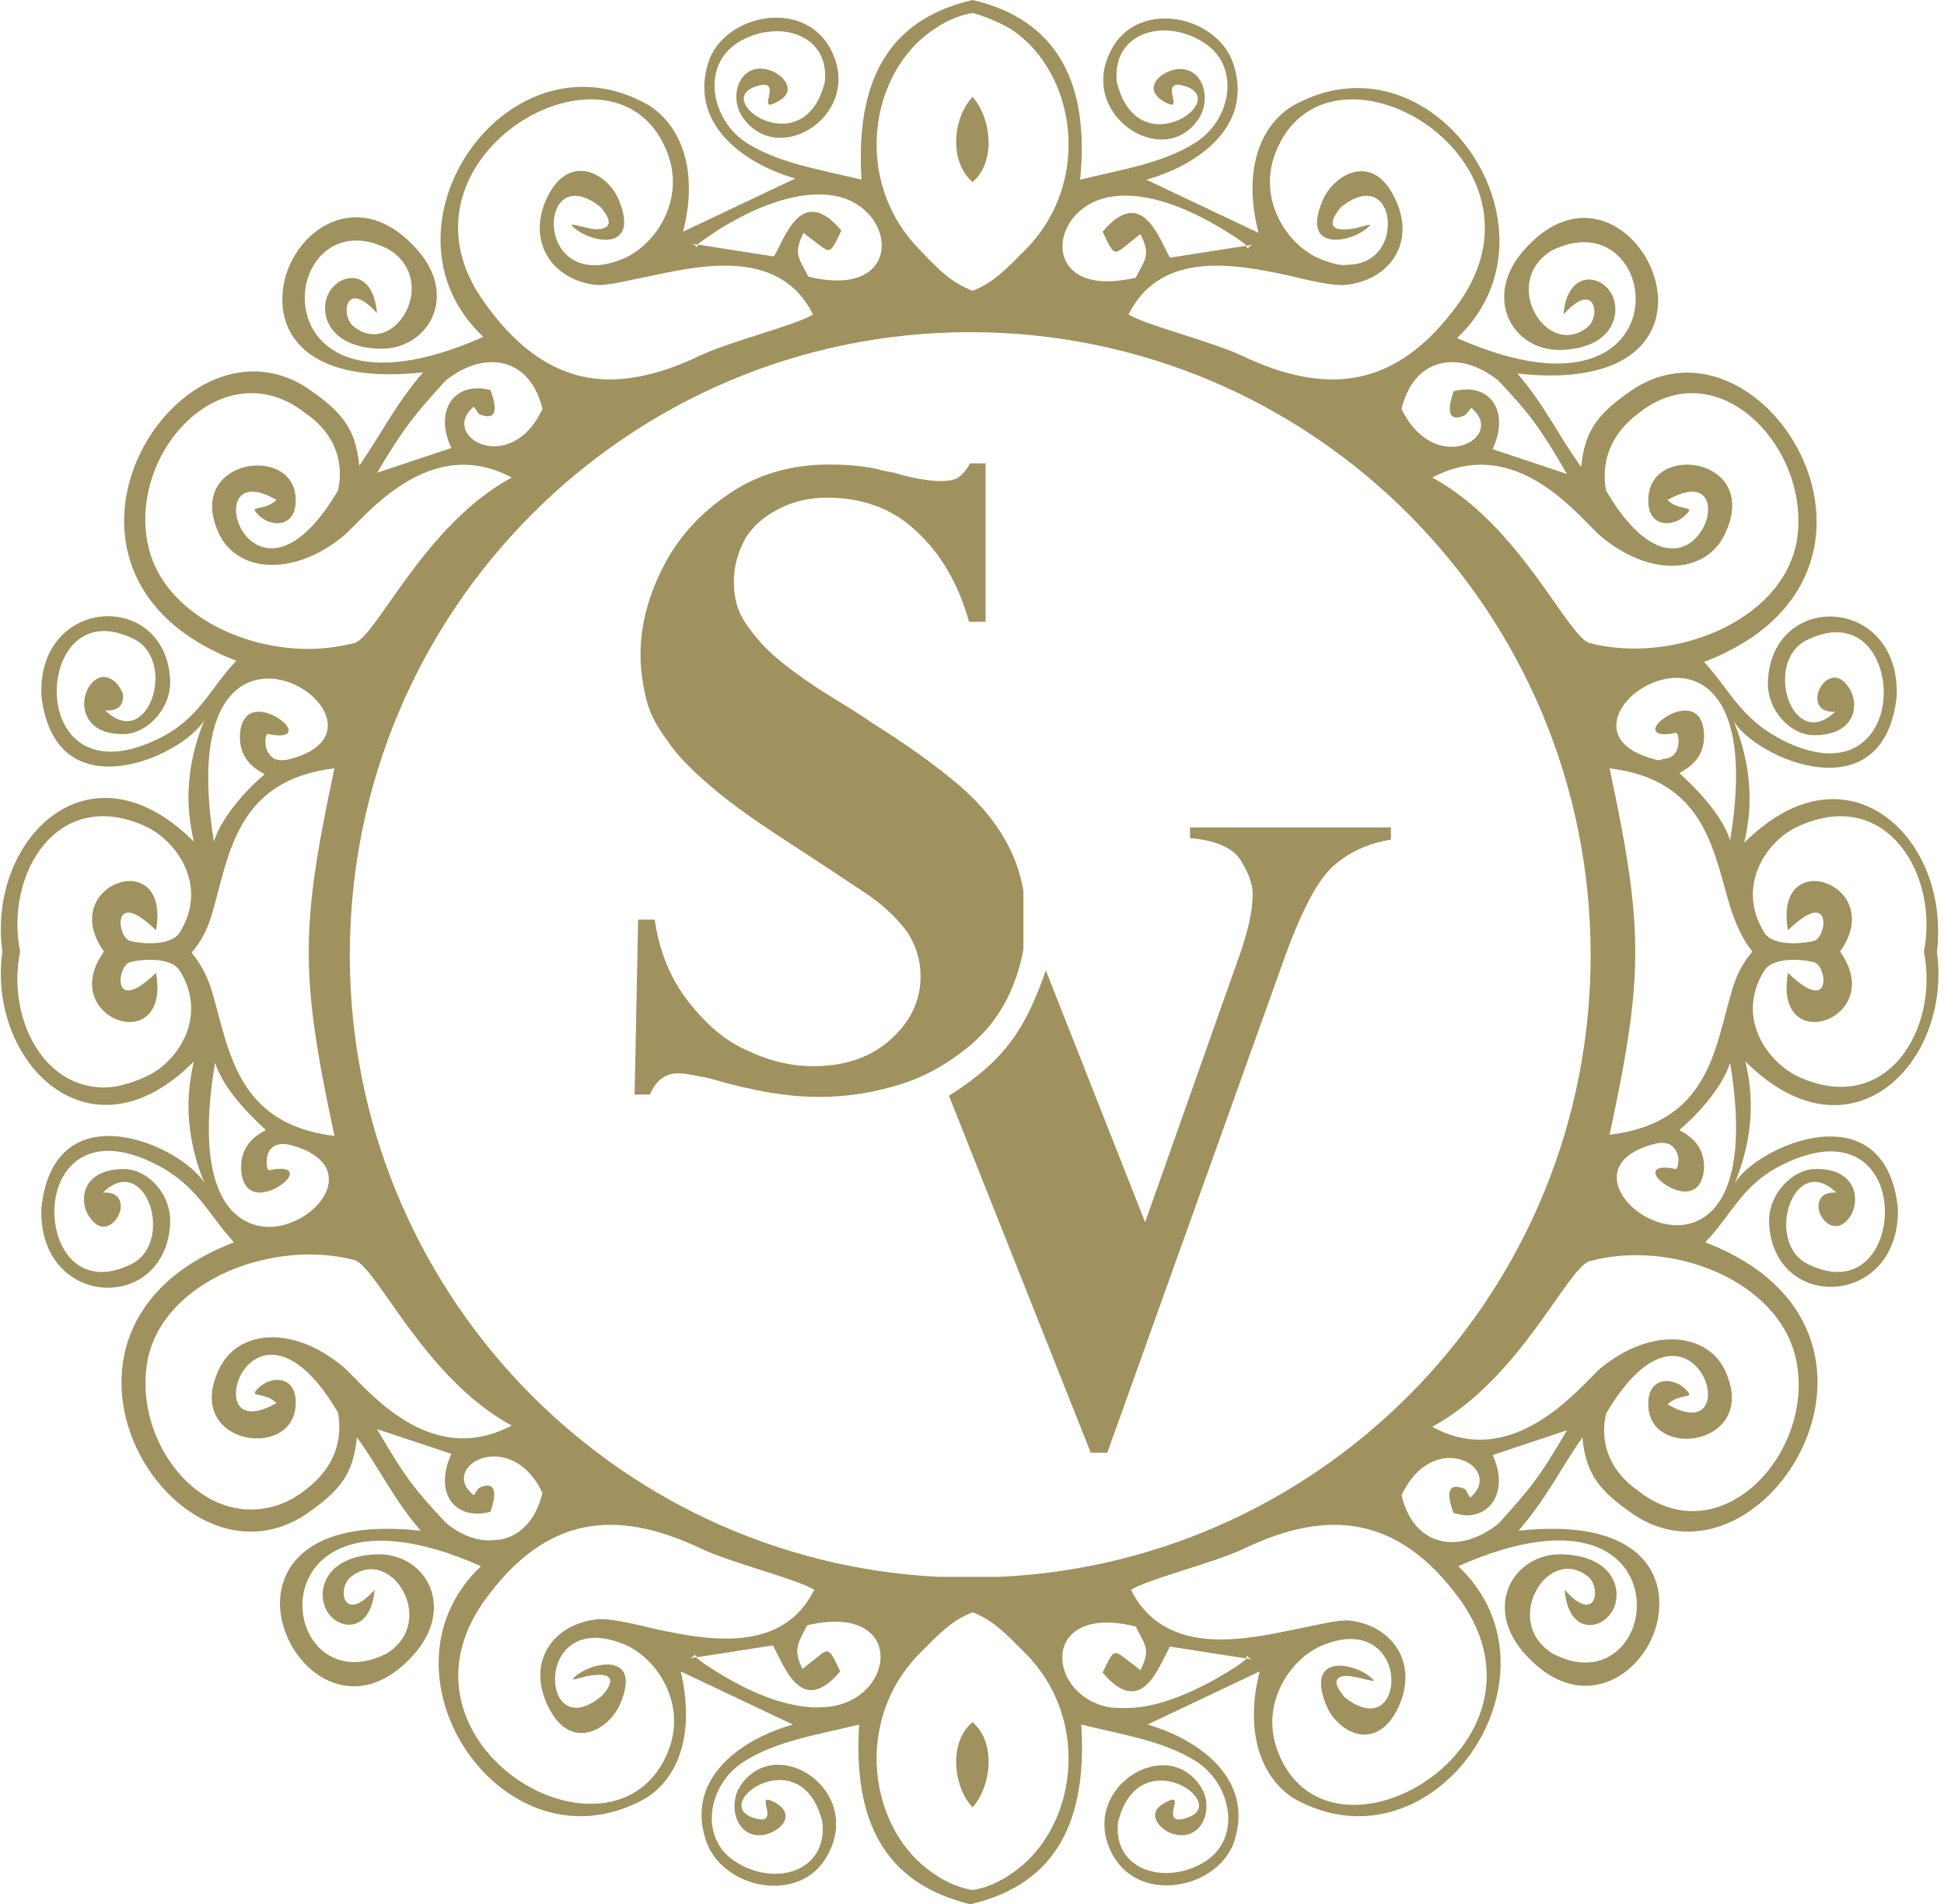 <?xml version="1.0" encoding="UTF-8"?> <!-- Generator: Adobe Illustrator 21.1.0, SVG Export Plug-In . SVG Version: 6.00 Build 0) --> <svg xmlns="http://www.w3.org/2000/svg" xmlns:xlink="http://www.w3.org/1999/xlink" id="Layer_1" x="0px" y="0px" viewBox="0 0 164.5 161.1" style="enable-background:new 0 0 164.5 161.1;" xml:space="preserve"> <style type="text/css"> .st0{clip-path:url(#SVGID_2_);fill:url(#SVGID_3_);} .st1{clip-path:url(#SVGID_5_);fill:url(#SVGID_6_);} .st2{clip-path:url(#SVGID_8_);fill:url(#SVGID_9_);} .st3{clip-path:url(#SVGID_11_);fill:url(#SVGID_12_);} .st4{clip-path:url(#SVGID_14_);fill:url(#SVGID_15_);} </style> <g> <defs> <path id="SVGID_1_" d="M82.1,39.2c-0.3,0.5-0.6,0.9-0.9,1.1c-0.3,0.3-0.9,0.4-1.7,0.4c-0.5,0-1.3-0.1-2.3-0.3 c-0.4-0.1-0.9-0.2-1.5-0.4c-0.6-0.1-1.1-0.2-1.4-0.3c-1.3-0.3-2.7-0.4-4.2-0.4c-3.1,0-5.9,0.8-8.3,2.4c-2.4,1.6-4.3,3.6-5.6,6.1 c-1.3,2.5-2,5-2,7.6c0,1.3,0.2,2.6,0.5,3.8c0.3,1.2,0.9,2.3,1.8,3.5c0.8,1.2,2,2.4,3.5,3.7c1.5,1.3,3.3,2.6,5.4,4 c4,2.6,6.7,4.4,8.2,5.4c1.4,1,2.5,2.1,3.2,3.1c0.7,1.1,1.1,2.3,1.1,3.7c0,2.1-0.9,3.9-2.6,5.4c-1.7,1.5-3.9,2.2-6.5,2.2 c-1.8,0-3.6-0.4-5.5-1.3c-1.9-0.8-3.5-2.2-5-4.1c-1.5-1.9-2.5-4.2-2.9-7h-1.4l-0.3,14.8h1.3c0.5-1.2,1.3-1.8,2.4-1.8 c0.4,0,1,0.1,1.5,0.2c0.6,0.1,1.1,0.2,1.4,0.3c3.4,1,6.4,1.5,9,1.5c2.5,0,4.8-0.4,7-1.1c2.2-0.7,4-1.8,5.6-3.1 c1.6-1.3,2.8-2.9,3.6-4.7c0.8-1.8,1.3-3.8,1.3-6c0-2.4-0.5-4.5-1.5-6.4c-1-1.9-2.4-3.6-4.3-5.2c-1.9-1.6-4.4-3.4-7.3-5.2 c-0.5-0.4-2-1.3-4.4-2.8c-2.1-1.4-3.7-2.6-4.8-3.8c-1-1.1-1.7-2.1-2-2.9c-0.3-0.8-0.4-1.6-0.4-2.4c0-1.4,0.4-2.6,1-3.7 c0.7-1.1,1.7-1.9,2.9-2.5c1.2-0.6,2.5-0.9,4-0.9c2.9,0,5.5,0.9,7.5,2.8c2.1,1.9,3.6,4.5,4.5,7.7h1.4V39.2H82.1z"></path> </defs> <clipPath id="SVGID_2_"> <use xlink:href="#SVGID_1_" style="overflow:visible;"></use> </clipPath> <radialGradient id="SVGID_3_" cx="1.326885e-05" cy="161.053" r="1" gradientTransform="matrix(22.281 0 0 -22.281 70.118 3654.379)" gradientUnits="userSpaceOnUse"> <stop offset="0" style="stop-color:#9F925E"></stop> <stop offset="1" style="stop-color:#9F925E"></stop> </radialGradient> <rect x="53.6" y="39.2" class="st0" width="33" height="53.7"></rect> </g> <g> <defs> <path id="SVGID_4_" d="M100.7,69.9v1c2.3,0.2,3.7,0.9,4.3,1.9c0.6,1,1,1.9,1,2.8c0,1.5-0.4,3.1-1,4.9l-8.1,22.9l-8.4-21.3 c-1.7,4.8-3.3,7.5-8.2,10.6l12,30.2h1.4l14.9-41.6c1.5-4.2,2.9-6.9,4.3-8.1c1.4-1.2,3-1.9,5-2.2v-1H100.7z"></path> </defs> <clipPath id="SVGID_5_"> <use xlink:href="#SVGID_4_" style="overflow:visible;"></use> </clipPath> <radialGradient id="SVGID_6_" cx="2.095220e-05" cy="161.053" r="1" gradientTransform="matrix(22.94 0 0 -22.94 98.945 3791.001)" gradientUnits="userSpaceOnUse"> <stop offset="0" style="stop-color:#9F925E"></stop> <stop offset="1" style="stop-color:#9F925E"></stop> </radialGradient> <rect x="80.2" y="69.9" class="st1" width="37.5" height="53"></rect> </g> <g> <defs> <path id="SVGID_7_" d="M105,71.1c0.4,0.3,0.8,0.7,1.1,1.1c0.6,1,1.1,2.2,1.1,3.4c0,1.8-0.5,3.7-1.1,5.3l-9.2,25.8l-8.5-21.5 c-1.5,3.4-3.3,5.6-6.8,7.9l11.2,28.3l14.5-40.5c0.9-2.6,2.5-6.7,4.6-8.6c0.5-0.5,1.1-0.9,1.7-1.2H105z"></path> </defs> <clipPath id="SVGID_8_"> <use xlink:href="#SVGID_7_" style="overflow:visible;"></use> </clipPath> <radialGradient id="SVGID_9_" cx="1.013510e-05" cy="161.053" r="1" gradientTransform="matrix(21.078 0 0 -21.078 97.647 3490.825)" gradientUnits="userSpaceOnUse"> <stop offset="0" style="stop-color:#9F925E"></stop> <stop offset="1" style="stop-color:#9F925E"></stop> </radialGradient> <rect x="81.6" y="71.1" class="st2" width="32" height="50.3"></rect> </g> <g> <defs> <path id="SVGID_10_" d="M62.5,42.7c-2.2,1.4-4,3.3-5.2,5.7c-1.2,2.2-1.8,4.5-1.8,7c0,1.2,0.1,2.3,0.5,3.4c0.3,1.1,0.9,2.2,1.6,3.2 c0.9,1.3,2.1,2.4,3.3,3.5c1.6,1.4,3.4,2.7,5.3,3.9c1.7,1.1,3.4,2.2,5.1,3.3c1.1,0.7,2.1,1.4,3.2,2.1c1.3,0.9,2.6,2.1,3.5,3.4 c0.9,1.3,1.3,2.8,1.3,4.4c0,2.5-1.1,4.6-3,6.3c-2.1,1.8-4.6,2.5-7.3,2.5c-2.1,0-4.1-0.5-6-1.4c-2.2-1-4-2.5-5.5-4.4 c-1-1.3-1.7-2.7-2.3-4.1l-0.2,9.2c0.6-0.6,1.5-0.9,2.5-0.9c0.6,0,1.2,0.1,1.8,0.2c0.5,0.1,1,0.2,1.5,0.3l0,0l0,0 c2.8,0.8,5.8,1.4,8.6,1.4c2.2,0,4.5-0.3,6.6-1c1.9-0.6,3.6-1.6,5.2-2.8c1.4-1.2,2.5-2.6,3.3-4.3c0.8-1.7,1.2-3.6,1.2-5.5 c0-2-0.4-4-1.4-5.8c-1-1.9-2.4-3.5-4.1-4.9c-2.2-1.9-4.7-3.6-7.2-5.1l0,0l0,0c-0.4-0.3-0.9-0.7-1.4-1c-1-0.6-1.9-1.2-2.9-1.8 c-1.7-1.1-3.6-2.4-5-4c-0.8-0.9-1.8-2.1-2.2-3.3c-0.3-0.9-0.5-1.8-0.5-2.8c0-1.6,0.4-3,1.2-4.4c0.8-1.3,2-2.2,3.3-2.9 c1.4-0.7,2.9-1,4.5-1c3.2,0,6,1,8.3,3.1c1.8,1.6,3,3.6,4,5.7v-8.8c0,0-0.1,0.1-0.1,0.1c-0.7,0.5-1.6,0.6-2.4,0.6 c-0.8,0-1.7-0.2-2.5-0.3l0,0l0,0c-0.5-0.1-1-0.2-1.5-0.4c-0.4-0.1-0.9-0.2-1.3-0.3l0,0l0,0c-1.3-0.3-2.6-0.4-3.9-0.4 C67.4,40.5,64.8,41.2,62.5,42.7"></path> </defs> <clipPath id="SVGID_11_"> <use xlink:href="#SVGID_10_" style="overflow:visible;"></use> </clipPath> <radialGradient id="SVGID_12_" cx="2.324269e-05" cy="161.053" r="1" gradientTransform="matrix(21.09 0 0 -21.09 70.14 3462.693)" gradientUnits="userSpaceOnUse"> <stop offset="0" style="stop-color:#9F925E"></stop> <stop offset="1" style="stop-color:#9F925E"></stop> </radialGradient> <rect x="54.8" y="40.5" class="st3" width="30.7" height="51.2"></rect> </g> <g> <defs> <path id="SVGID_13_" d="M82.3,152.9c1.6-1.8,2-5.5,0-7.2C80.3,147.3,80.6,151.1,82.3,152.9 M82.3,15.4c2-1.7,1.6-5.4,0-7.2 C80.6,10,80.3,13.7,82.3,15.4 M68.3,137.5c8.1-1.9,7.6,5.7,2.4,6.8c-3.4,0.7-7.4-1.2-10.1-2.9c-1-0.6-1.5-1-1.7-1.2l-0.5,0.1 c0.2-0.1,0.3-0.2,0.4-0.3c-0.1-0.1,0-0.1,0,0c0,0,0.1,0.1,0.2,0.2l6.4-1c1,1.8,2.4,6.1,5.7,2.2c-1.1-2.3-0.9-2-2.7-0.6l-0.5,0.4 C67.1,139.5,67.5,139.1,68.3,137.5 M93.7,144.4c-5.2-1.1-5.7-8.8,2.4-6.8c0.8,1.6,1.3,1.9,0.4,3.7l-0.5-0.4 c-1.8-1.3-1.6-1.7-2.7,0.6c3.3,3.9,4.7-0.4,5.7-2.2l6.4,1c0.1-0.1,0.1-0.2,0.2-0.2c0-0.1,0.1-0.1,0,0c0,0.1,0.1,0.2,0.4,0.3 l-0.5-0.1c-0.2,0.2-0.7,0.6-1.7,1.2c-2.3,1.4-5.6,3-8.5,3C94.7,144.5,94.2,144.5,93.7,144.4 M79,158.5c-5.4-3.6-6.9-12.8-1.2-18.6 c1.7-1.7,2.7-2.8,4.5-3.5c1.8,0.7,2.8,1.8,4.5,3.5c5.7,5.8,4.2,15-1.2,18.6c-1,0.7-2.1,1.2-3.3,1.4C81.1,159.7,80,159.2,79,158.5 M41,135.4c5.2-7.2,11.1-7.8,18.3-4.4c2.5,1.2,8.2,2.6,9.6,3.5c-2.7,5.4-8.9,4.3-13.5,3.3c-2.1-0.5-3.8-0.9-4.9-0.8 c-3.7,0.4-6,3.6-4.1,7.4c1.9,3.9,5.2,1.9,6.1-0.3c1.9-4.5-2.7-3.5-4-2.1c-0.3,0.3,1.1-0.3,2-0.3c1.1-0.1,1.7,0.4,0.4,1.8 c-2.8,2.3-4.2,0.1-3.9-2c0.3-2,2.1-3.9,5.8-2.4c2.7,1.1,5.3,4.9,3.8,8.9c-1.2,3.2-3.8,4.6-6.5,4.6C43.1,152.7,34.7,144.2,41,135.4 M95.7,134.5c1.4-0.9,7.1-2.3,9.6-3.5c7.1-3.4,13.1-2.8,18.3,4.4c8.8,12.4-11.3,24-15.5,12.7c-1.5-4,1.1-7.8,3.8-8.9 c3.6-1.5,5.5,0.4,5.8,2.4c0.3,2.1-1.1,4.2-3.9,2c-1.3-1.5-0.6-1.9,0.4-1.8c0.9,0.1,2.3,0.6,2,0.3c-1.3-1.4-5.8-2.4-4,2.1 c0.9,2.3,4.2,4.2,6.1,0.3c1.8-3.8-0.5-7-4.1-7.4c-1-0.1-2.8,0.4-4.9,0.8c-1.9,0.4-4,0.8-6,0.8C100.2,138.7,97.3,137.7,95.7,134.5 M37.7,128.8c-2.7-2.9-3.4-3.8-5.8-7.9l6.3,2.1c-1.5,3.2,0.2,5.7,3.3,4.9c1.1-3.2-1-2-1-2l-0.4,0.6c-3.1-2.4,3.1-5.9,5.8-0.2 c-0.6,2.6-2.3,4-4.2,4C40.4,130.4,39,129.9,37.7,128.8 M126.3,123.1l6.3-2.1c-2.4,4.1-3.1,4.9-5.8,7.9c-3.4,2.7-7.2,1.9-8.2-2.4 c2.7-5.8,8.8-2.3,5.8,0.2L124,126c0,0-2.2-1.2-1,2c0.4,0.1,0.8,0.2,1.1,0.2C126.4,128.2,127.6,125.8,126.3,123.1 M12.5,115 c1.4-6.7,10.6-10.2,17.5-8.4c1.9,0.6,5.9,10,13.3,14c-7.2,3.8-12.5-3.5-14.3-5c-4.2-3.5-8.8-3.1-10.4,0.1 c-3.2,6.4,5.9,7.9,6.4,3.4c0.3-2.8-2.1-2.8-3.2-1.6c-0.8,0.8,0.6,0.2,1.6,1.2c-3,1.7-3.8,0-3.3-1.7c0.7-2.4,4.2-4.8,8.5,2.5 c0.4,2.2-0.2,4.6-2.7,6.5c-1.5,1.2-3.1,1.7-4.6,1.7C15.9,127.8,11.3,121.2,12.5,115 M121.2,120.7c7.4-4,11.4-13.4,13.3-14 c6.9-1.9,16.1,1.6,17.5,8.4c1.6,7.9-6.5,16.5-13.4,11c-2.6-1.8-3.2-4.3-2.7-6.5c4.3-7.3,7.8-4.9,8.5-2.5c0.5,1.7-0.4,3.4-3.3,1.7 c1.1-1,2.4-0.4,1.6-1.2c-1.1-1.2-3.5-1.2-3.2,1.6c0.5,4.4,9.5,2.9,6.4-3.4c-1.6-3.1-6.2-3.5-10.4-0.1c-1.4,1.2-5.2,6.1-10.3,6.1 C124,121.8,122.6,121.5,121.2,120.7 M18.2,89.9c0.7,2.3,3.2,4.7,4.3,5.7c-1.1,0.6-2.1,1.4-2.1,3.2c0.1,3.1,2.8,2.1,3.8,1.1 c0.6-0.6,0.5-1.3-1.4-0.9c-0.2,0-0.3-0.5-0.2-1.1c0.1-0.7,0.7-1.4,2.1-1c6.1,1.7,2.1,6.9-2,6.9C19.5,103.7,16.4,100.5,18.2,89.9 M144.2,98.8c0-1.8-1-2.6-2.1-3.2c1.1-0.9,3.6-3.4,4.3-5.7c4,24.1-17.3,9.8-6.5,6.9c1.4-0.4,1.9,0.3,2.1,1 c0.1,0.6-0.1,1.2-0.2,1.1c-1.9-0.4-2,0.3-1.4,0.9c0.5,0.5,1.4,1,2.2,1C143.4,100.8,144.1,100.3,144.2,98.8 M1.7,80.5 c-1.3-6.5,3.1-14,10.6-10.6c2.6,1.2,5.4,5,2.9,9c-0.7,1.1-3,1-4.2,0.7c-1.1-0.3-1.6-4.6,2.2-0.9c1.3-7.3-8.5-3.9-4.4,1.8 c-4.1,5.7,5.7,9.1,4.4,1.8c-3.8,3.7-3.3-0.6-2.2-0.9c1.2-0.3,3.5-0.4,4.2,0.7c2.5,4-0.3,7.9-2.9,9C11,91.7,9.8,92,8.8,92 C3.5,92,0.6,85.9,1.7,80.5 M149.3,78.9c-2.5-4,0.3-7.9,2.9-9c7.4-3.4,11.9,4.1,10.6,10.6c1.3,6.5-3.1,14-10.6,10.6 c-2.6-1.2-5.4-5-2.9-9c0.7-1.1,3-1,4.2-0.7c1.1,0.3,1.6,4.6-2.2,0.9c-1.3,7.3,8.5,3.9,4.4-1.8c4.1-5.7-5.7-9.1-4.4-1.8 c3.8-3.7,3.3,0.6,2.2,0.9c-0.4,0.1-1.1,0.2-1.7,0.2C150.8,79.8,149.7,79.6,149.3,78.9 M28.3,65c-2.9,13.6-2.9,17.5,0,31.1 c-8.3-1-8.9-7.3-10.3-12c-0.4-1.5-1.1-2.7-1.8-3.5c0.8-0.9,1.4-2,1.8-3.5C19.4,72.3,20,66,28.3,65L28.3,65 M136.2,65 c8.3,1,8.8,7.3,10.3,12c0.5,1.5,1.1,2.7,1.8,3.5c-0.8,0.9-1.4,2-1.8,3.5c-1.4,4.7-1.9,11-10.3,12C139.1,82.5,139.1,78.6,136.2,65 M24.6,64.2c-1.4,0.4-1.9-0.3-2.1-1c-0.1-0.6,0-1.2,0.2-1.1c1.9,0.4,2-0.3,1.4-0.9c-1-1-3.7-2-3.8,1.1c0,1.8,1,2.6,2.1,3.2 c-1.1,0.9-3.6,3.4-4.3,5.7C14.2,47.1,35.5,61.3,24.6,64.2 M139.9,64.2c-10.9-2.9,10.5-17.2,6.5,6.9c-0.7-2.3-3.2-4.7-4.3-5.7 c1.1-0.6,2.1-1.4,2.1-3.2c-0.1-3.1-2.8-2.1-3.8-1.1c-0.6,0.6-0.5,1.3,1.4,0.9c0.2,0,0.3,0.5,0.2,1.1c-0.1,0.6-0.5,1.1-1.3,1.1 C140.4,64.4,140.2,64.3,139.9,64.2 M12.5,46c-1.6-7.9,6.5-16.5,13.4-11c2.6,1.8,3.2,4.3,2.7,6.5c-4.3,7.3-7.8,4.9-8.5,2.5 c-0.5-1.7,0.4-3.4,3.3-1.7c-1.1,1-2.4,0.4-1.6,1.2c1.1,1.2,3.5,1.2,3.2-1.6c-0.5-4.4-9.5-2.9-6.4,3.4c1.6,3.1,6.2,3.5,10.4,0.1 c1.8-1.5,7.2-8.8,14.3-5c-7.4,4-11.4,13.4-13.3,14c-1.2,0.3-2.6,0.5-3.9,0.5C20,54.9,13.6,51.5,12.5,46 M135.9,41.5 c-0.4-2.2,0.2-4.6,2.7-6.5c6.8-5.5,14.9,3.1,13.4,11c-1.4,6.7-10.6,10.2-17.5,8.4c-1.9-0.6-5.9-10-13.3-14 c7.2-3.8,12.5,3.5,14.3,5c4.2,3.5,8.8,3.1,10.4-0.1c3.2-6.4-5.9-7.9-6.4-3.4c-0.3,2.8,2.1,2.8,3.2,1.6c0.8-0.8-0.6-0.2-1.6-1.2 c3-1.7,3.8,0,3.3,1.7c-0.4,1.2-1.4,2.4-2.9,2.4C140,46.4,138,45.1,135.9,41.5 M37.7,32.2c3.4-2.7,7.2-1.9,8.2,2.4 c-2.7,5.8-8.8,2.3-5.8-0.2l0.4,0.6c0,0,2.2,1.2,1-2c-3.1-0.8-4.8,1.8-3.3,4.9l-6.3,2.1C34.3,36,35,35.2,37.7,32.2 M118.6,34.6 c1-4.3,4.8-5.1,8.2-2.4c2.7,2.9,3.4,3.8,5.8,7.9l-6.3-2.1c1.5-3.2-0.2-5.7-3.3-4.9c-1.1,3.2,1,2,1,2l0.5-0.6 c1.8,1.5,0.4,3.3-1.7,3.3C121.4,37.8,119.7,36.9,118.6,34.6 M79.4,133.4C51.7,132,29.6,109,29.6,80.8c0-29.1,23.5-52.7,52.5-52.7 s52.5,23.6,52.5,52.7c0,28.3-22.2,51.3-50,52.6c-0.8,0-1.6,0-2.3,0c-0.4,0-0.8,0-1.2,0C80.5,133.4,79.9,133.4,79.4,133.4 M60.7,19.5c2.7-1.7,6.7-3.6,10.1-2.9c5.2,1.1,5.7,8.8-2.4,6.8c-0.8-1.6-1.3-1.9-0.4-3.7l0.5,0.4c1.8,1.3,1.6,1.7,2.7-0.6 c-3.3-3.9-4.7,0.4-5.7,2.2l-6.4-1c-0.1,0.1-0.1,0.2-0.2,0.2c0,0.1-0.1,0.1,0,0c0-0.1-0.1-0.2-0.4-0.3l0.5,0.1 C59.2,20.5,59.7,20.2,60.7,19.5 M93.7,16.7c3.4-0.7,7.4,1.2,10.1,2.9c1,0.6,1.5,1,1.7,1.2l0.5-0.1c-0.2,0.1-0.3,0.2-0.4,0.3 c0.1,0.1,0,0.1,0,0c0,0-0.1-0.1-0.2-0.2l-6.4,1c-1-1.8-2.4-6.1-5.7-2.2c1.1,2.3,0.9,2,2.7,0.6l0.5-0.4c0.9,1.8,0.4,2.1-0.4,3.7 c-0.9,0.2-1.7,0.3-2.4,0.3C88.2,23.8,89.1,17.7,93.7,16.7 M41,25.6C32.1,13.3,52.3,1.7,56.5,13c1.5,4-1.1,7.8-3.8,8.9 c-3.6,1.5-5.5-0.4-5.8-2.4c-0.3-2.1,1.1-4.2,3.9-2c1.3,1.5,0.6,1.9-0.4,1.9c-0.9-0.1-2.3-0.6-2-0.3c1.3,1.4,5.8,2.4,4-2.1 c-0.9-2.3-4.2-4.2-6.1-0.3c-1.8,3.8,0.5,7,4.1,7.4c1,0.1,2.8-0.4,4.9-0.8c4.6-1,10.8-2.1,13.5,3.3c-1.4,0.9-7.1,2.3-9.6,3.5 c-2.7,1.3-5.3,2-7.6,2C47.7,32.1,44.2,30.1,41,25.6 M111.7,21.9c-2.7-1.1-5.3-4.9-3.8-8.9c4.3-11.3,24.4,0.3,15.5,12.7 c-5.2,7.2-11.1,7.8-18.3,4.4c-2.5-1.2-8.2-2.6-9.6-3.5c2.7-5.4,8.9-4.3,13.5-3.3c2.1,0.5,3.8,0.9,4.9,0.8c3.7-0.4,6-3.6,4.1-7.4 c-1.9-3.9-5.2-1.9-6.1,0.3c-1.9,4.5,2.7,3.5,4,2.1c0.3-0.3-1.1,0.3-2,0.3c-1.1,0.1-1.7-0.4-0.4-1.9c2.8-2.2,4.2-0.1,3.9,2 c-0.2,1.5-1.3,2.9-3.4,2.9C113.5,22.5,112.7,22.3,111.7,21.9 M77.8,21.1c-5.7-5.8-4.2-15,1.2-18.6c1-0.7,2.1-1.2,3.3-1.4 c1.1,0.3,2.3,0.8,3.3,1.4c5.4,3.6,6.9,12.8,1.2,18.6c-1.7,1.7-2.7,2.8-4.5,3.5C80.5,23.9,79.5,22.9,77.8,21.1 M82.3,0 c-7.4,1.7-9.9,7.2-9.4,15.2c-3.7-0.9-7-1.4-9.7-3.1c-3-1.9-4-6.6-0.6-8.6c3.3-1.9,7.6-0.6,7.2,3.4c-1.7,7.1-9.7,1.6-5.8,0.4 c1.2-0.4,1.2,0.2,1.1,0.7c-0.1,0.6-0.4,1.2,0.7,0.6c1.7-0.9,0.5-2.2-0.5-2.6C62.7,5,61.5,8.1,62.9,10c3.1,4.3,10.4-0.5,7.3-6 c-2.4-4.2-9.1-2.7-10.3,1.4c-1.6,5.4,3.5,8.6,7.4,9.7l-9.5,4.5c1.2-4.6,0.2-8.7-2.9-10.7C43,2.1,31.1,19.3,40.9,28.5 c-10.6,4.7-14.9,0.9-15.1-3c-0.2-3.3,2.7-6.7,7.1-4.4c4.4,2.7,0.4,9.3-3,6.5c-1.1-0.9-0.7-4.1,2-1.1c-0.3-3.6-2.8-3.5-3.9-2 c-1.1,1.5-0.6,4.8,4,5c4.2,0.2,7-4.5,3.1-8.6c-5.2-5.6-11-0.8-11.2,4.1c-0.2,3.8,2.8,7.5,11.9,6.5c-2.4,2.8-3.4,5-5.4,7.9 c-0.3-3.1-1.4-4.5-4.3-6.5c-11.1-7.5-25.4,15.6-6.1,23c-2.3,2.4-3.1,4.9-6.6,6.6c-5.9,2.9-8.6-0.5-8.6-4c0-3.3,2.3-6.6,6.6-4.4 c3.6,1.9,1.1,9.5-2.5,6c1.3,0.1,1.6-0.7,1.5-1.4C10,57.6,8.7,56.5,7.6,58c-1,1.4-0.6,4.2,2.9,4.1c1.8,0,4-2,3.9-4.6 C14,49.9,3.2,50.4,3.5,58.8c1.1,10.1,12,5.2,13.8,2.1c-2.2,5.4-1.1,9.2-0.9,10.3c-8.9-8.9-17.5-0.1-16.2,9.3 c-1.3,9.3,7.4,18.2,16.2,9.3c-0.2,1.1-1.3,4.9,0.9,10.3c-1.8-3.1-12.7-8.1-13.8,2.1c-0.3,8.5,10.5,9,10.9,1.3 c0.1-2.6-2-4.6-3.9-4.6c-3.6,0-3.9,2.7-2.9,4.1c1.1,1.6,2.4,0.4,2.6-0.7c0.1-0.7-0.2-1.5-1.5-1.4c3.6-3.5,6.1,4.1,2.5,6 c-4.3,2.2-6.6-1.1-6.6-4.4c0-3.5,2.7-7,8.6-4c3.5,1.8,4.4,4.2,6.6,6.6c-19.3,7.4-5.1,30.5,6.1,23c2.9-2,4-3.4,4.3-6.5 c2.1,2.9,3,5.1,5.4,7.9c-9-1-12.1,2.7-11.9,6.5c0.3,4.9,6,9.8,11.2,4.1c3.8-4.1,1.1-8.8-3.1-8.6c-4.6,0.2-5.1,3.5-4,5 c1.1,1.5,3.6,1.5,3.9-2c-2.7,3-3.2-0.2-2-1.1c3.4-2.7,7.4,3.8,3,6.5c-4.4,2.2-7.3-1.1-7.1-4.4c0.2-3.8,4.5-7.7,15.1-3 c-9.7,9.2,2.1,26.4,14,19.6c3.1-2,4-6.1,2.9-10.7l9.5,4.5c-4,1.1-9.1,4.3-7.4,9.7c1.3,4.2,8,5.6,10.3,1.4c3.1-5.5-4.2-10.4-7.3-6 c-1.3,1.9-0.2,5,2.4,4.1c1.1-0.4,2.2-1.6,0.5-2.6c-1.1-0.6-0.8,0-0.7,0.6c0.1,0.5,0.1,1.1-1.1,0.7c-3.9-1.2,4.1-6.8,5.8,0.4 c0.4,4.1-3.9,5.4-7.2,3.4c-3.4-2-2.5-6.7,0.6-8.6c2.7-1.7,6-2.2,9.7-3.1c-0.5,8,2,13.4,9.4,15.2c7.4-1.7,9.9-7.2,9.4-15.2 c3.7,0.9,7,1.4,9.7,3.1c3,1.9,4,6.6,0.6,8.6c-3.3,1.9-7.6,0.6-7.2-3.4c1.7-7.1,9.7-1.6,5.8-0.4c-1.2,0.4-1.2-0.2-1.1-0.7 c0.1-0.6,0.4-1.2-0.7-0.6c-1.7,0.9-0.5,2.2,0.5,2.6c2.6,0.9,3.8-2.2,2.4-4.1c-3-4.3-10.4,0.5-7.3,6c2.4,4.2,9.1,2.7,10.3-1.4 c1.6-5.4-3.5-8.6-7.4-9.7l9.5-4.5c-1.2,4.6-0.2,8.7,2.8,10.7c11.9,6.8,23.7-10.4,14-19.6c10.6-4.7,14.9-0.9,15.1,3 c0.2,3.3-2.7,6.7-7.1,4.4c-4.4-2.7-0.4-9.3,3-6.5c1.1,0.9,0.7,4.1-2,1.1c0.3,3.6,2.8,3.5,3.9,2c1.1-1.5,0.6-4.8-4-5 c-4.2-0.2-7,4.5-3.1,8.6c5.2,5.6,11,0.8,11.2-4.1c0.2-3.8-2.8-7.5-11.9-6.5c2.4-2.8,3.4-5,5.4-7.9c0.3,3.1,1.4,4.5,4.3,6.5 c11.1,7.5,25.4-15.6,6.1-23c2.3-2.4,3.1-4.9,6.6-6.6c5.9-2.9,8.6,0.5,8.6,4c0,3.3-2.3,6.6-6.6,4.4c-3.6-1.9-1.1-9.5,2.5-6 c-1.3-0.1-1.6,0.7-1.5,1.4c0.2,1.1,1.5,2.2,2.6,0.7c1-1.4,0.6-4.2-2.9-4.1c-1.8,0-4,2-3.9,4.6c0.4,7.6,11.1,7.1,10.9-1.3 c-1.1-10.1-12-5.2-13.8-2.1c2.2-5.4,1.1-9.2,0.9-10.3c8.9,8.9,17.5,0.1,16.2-9.3c0.1-0.6,0.1-1.2,0.1-1.8v0 c0-8.6-8.1-15.7-16.4-7.4c0.2-1.1,1.3-4.9-0.9-10.3c1.8,3.1,12.7,8,13.8-2.1c0.3-8.5-10.5-9-10.9-1.3c-0.1,2.6,2,4.6,3.9,4.6 c3.6,0,3.9-2.7,2.9-4.1c-1.1-1.6-2.4-0.4-2.6,0.7c-0.1,0.7,0.2,1.5,1.5,1.4c-3.6,3.5-6.1-4.1-2.5-6c4.3-2.2,6.6,1.1,6.6,4.4 c0,3.5-2.7,7-8.6,4c-3.5-1.8-4.4-4.2-6.6-6.6c19.3-7.4,5.1-30.5-6.1-23c-2.9,2-4,3.4-4.3,6.5c-2.1-2.9-3-5.1-5.4-7.9 c9,1,12.1-2.7,11.9-6.5c-0.3-4.9-6-9.8-11.2-4.1c-3.8,4.1-1.1,8.8,3.1,8.6c4.6-0.2,5.1-3.5,4-5c-1.1-1.5-3.6-1.5-3.9,2 c2.7-3,3.2,0.2,2,1.1c-3.4,2.7-7.4-3.8-3-6.5c4.4-2.2,7.3,1.1,7.1,4.4c-0.2,3.8-4.5,7.7-15.1,3c9.7-9.2-2.1-26.4-14-19.6 c-3.1,2-4,6.1-2.8,10.7l-9.5-4.5c4-1.1,9.1-4.3,7.4-9.7c-1.3-4.2-8-5.6-10.3-1.4c-3.1,5.5,4.3,10.4,7.3,6c1.3-1.9,0.2-5-2.4-4.1 c-1.1,0.4-2.2,1.6-0.5,2.6c1.1,0.6,0.8,0,0.7-0.6c-0.1-0.5-0.1-1.1,1.1-0.7c3.9,1.2-4.1,6.8-5.8-0.4c-0.4-4.1,3.9-5.4,7.2-3.4 c3.4,2,2.5,6.7-0.6,8.6c-2.7,1.7-6,2.2-9.7,3.1C92.2,7.2,89.6,1.7,82.3,0z"></path> </defs> <clipPath id="SVGID_14_"> <use xlink:href="#SVGID_13_" style="overflow:visible;"></use> </clipPath> <radialGradient id="SVGID_15_" cx="3.796184e-06" cy="161.053" r="1" gradientTransform="matrix(81.395 0 0 -81.395 82.254 13189.435)" gradientUnits="userSpaceOnUse"> <stop offset="0" style="stop-color:#9F925E"></stop> <stop offset="1" style="stop-color:#9F925E"></stop> </radialGradient> <rect x="-1.2" y="-0.2" class="st4" width="166.8" height="161.5"></rect> </g> </svg> 